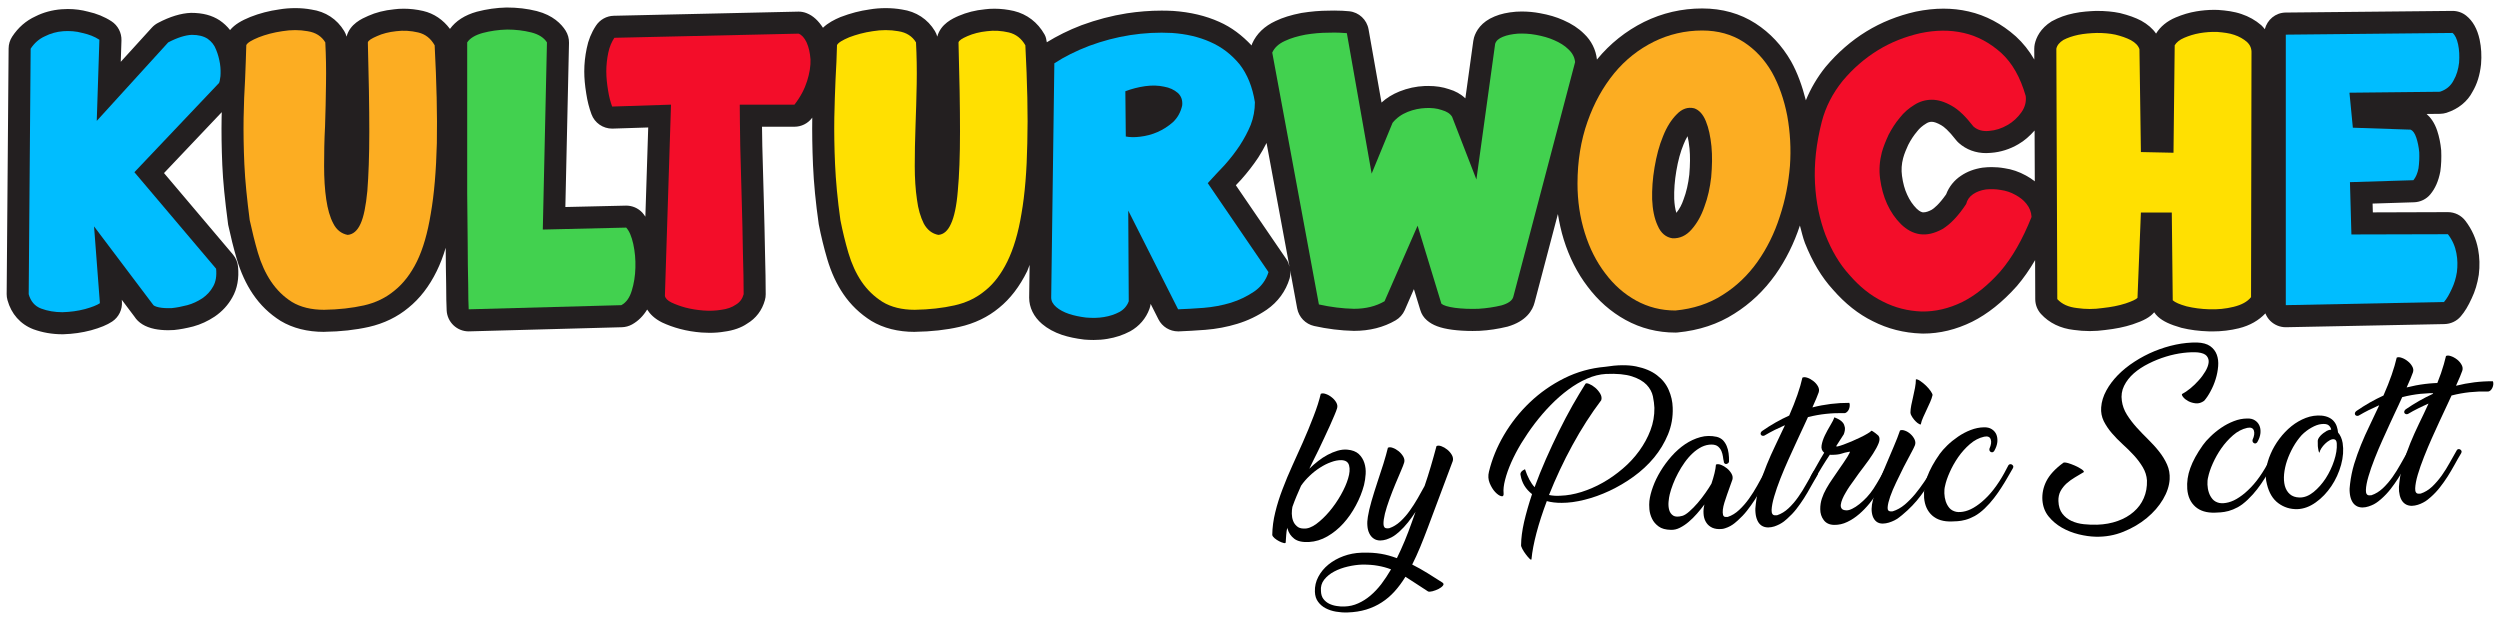 <?xml version="1.0" encoding="UTF-8"?>
<!DOCTYPE svg PUBLIC "-//W3C//DTD SVG 1.1//EN" "http://www.w3.org/Graphics/SVG/1.1/DTD/svg11.dtd">
<!-- Creator: CorelDRAW -->
<svg xmlns="http://www.w3.org/2000/svg" xml:space="preserve" width="500px" height="124px" version="1.1" style="shape-rendering:geometricPrecision; text-rendering:geometricPrecision; image-rendering:optimizeQuality; fill-rule:evenodd; clip-rule:evenodd"
viewBox="0 0 500 123.6"
 xmlns:xlink="http://www.w3.org/1999/xlink"
 xmlns:xodm="http://www.corel.com/coreldraw/odm/2003">
 <defs>
  <style type="text/css">
   <![CDATA[
    .fil6 {fill:black;fill-rule:nonzero}
    .fil1 {fill:#00BDFF;fill-rule:nonzero}
    .fil0 {fill:#231F20;fill-rule:nonzero}
    .fil3 {fill:#42D14F;fill-rule:nonzero}
    .fil4 {fill:#F30D29;fill-rule:nonzero}
    .fil2 {fill:#FCAD22;fill-rule:nonzero}
    .fil5 {fill:#FFE001;fill-rule:nonzero}
   ]]>
  </style>
 </defs>
 <g id="Layer_x0020_1">
  <g id="_2914164386896">
   <path class="fil0" d="M405.2 34.91c-1.39,-0.77 -2.89,-1.27 -4.27,-1.46 -0.91,-0.16 -1.77,-0.23 -2.58,-0.23 -0.56,0 -1.11,0.03 -1.84,0.11 -1.65,0.25 -3.07,0.78 -4.31,1.62 -1.38,0.91 -2.41,2.21 -2.97,3.71 -1.41,2.03 -2.47,2.84 -2.87,3.08 -0.63,0.34 -1.16,0.53 -1.71,0.53 -0.02,0 -0.04,0 -0.06,0 -0.17,-0.03 -0.57,-0.08 -1.26,-0.74 -0.78,-0.78 -1.39,-1.68 -1.9,-2.8 -0.49,-1.05 -0.83,-2.28 -1.03,-3.76 -0.16,-1.2 -0.09,-2.35 0.23,-3.55 0.23,-0.89 0.71,-1.98 1.01,-2.63 0.54,-1.05 1.09,-1.89 1.81,-2.74 0.46,-0.59 1,-1.07 1.79,-1.55 0.37,-0.24 0.71,-0.34 1.14,-0.34 0.44,0 1.08,0.23 1.85,0.67 0.53,0.29 1.48,1.05 2.98,2.98 0.17,0.21 0.36,0.42 0.57,0.6 1.49,1.32 3.37,2.01 5.45,2.01 0.37,0 0.74,-0.02 0.95,-0.05 1.93,-0.14 3.8,-0.73 5.48,-1.72 1.23,-0.7 2.3,-1.66 3.26,-2.75l0.04 10.17c-0.55,-0.43 -1.13,-0.83 -1.76,-1.16zm-67.34 -0.19c-0.21,1.85 -0.58,3.48 -1.16,5 -0.33,0.96 -0.75,1.81 -1.43,2.65 -0.24,-0.77 -0.38,-1.72 -0.43,-2.79 -0.05,-1.8 0.1,-3.67 0.42,-5.57 0.36,-2.12 0.83,-3.84 1.46,-5.35 0.23,-0.59 0.49,-1.13 0.79,-1.62 0.17,0.69 0.29,1.5 0.39,2.44 0.15,1.53 0.13,3.22 -0.04,5.24zm-80.52 17.01l-10.17 -14.88c0.35,-0.38 0.71,-0.76 1.08,-1.15 1.27,-1.43 2.41,-2.9 3.42,-4.42 0.62,-0.97 1.15,-1.92 1.64,-2.89l4.59 24.76c-0.13,-0.49 -0.27,-0.99 -0.56,-1.42zm231.98 -29.38c2.36,-0.76 4.19,-2.28 5.17,-4.18 0.92,-1.55 1.48,-3.3 1.72,-5.52 0.14,-1.76 0.05,-3.35 -0.28,-4.91 -0.46,-2.14 -1.36,-3.75 -2.68,-4.8 -0.78,-0.63 -1.75,-0.96 -2.75,-0.96 -0.01,0 -33.38,0.33 -33.38,0.33 -2.04,0.03 -3.67,1.45 -4.16,3.33 -0.22,-0.27 -0.43,-0.55 -0.71,-0.8 -1.15,-0.99 -2.5,-1.75 -3.95,-2.23 -1.5,-0.52 -3.1,-0.71 -4.64,-0.82l-0.8 -0.02c-1.29,0 -2.5,0.12 -3.63,0.31 -1.37,0.23 -2.71,0.63 -4.09,1.21 -1.72,0.72 -3.08,1.83 -3.93,3.23 -0.69,-1.01 -1.68,-1.86 -2.97,-2.58 -1.17,-0.61 -2.46,-1.08 -4.26,-1.53 -1.39,-0.29 -2.87,-0.43 -4.7,-0.43l-0.06 0c-1.25,0.05 -2.88,0.14 -4.47,0.48 -1.56,0.32 -2.91,0.79 -4.41,1.6 -2.29,1.43 -3.1,3.26 -3.39,4.55 -0.06,0.31 -0.1,0.63 -0.1,0.95l0.01 2.15c-1.03,-1.78 -2.25,-3.31 -3.69,-4.63 -2.85,-2.54 -6.03,-4.21 -9.45,-4.99 -1.63,-0.38 -3.33,-0.56 -5.04,-0.56 -1.77,0 -3.62,0.2 -5.56,0.6 -3.56,0.81 -6.87,2.13 -9.85,3.96 -3.03,1.86 -5.75,4.23 -8.17,7.11 -1.66,2.07 -2.96,4.3 -3.93,6.66 -0.72,-2.81 -1.65,-5.46 -2.96,-7.8 -1.82,-3.16 -4.21,-5.71 -7.11,-7.58 -3.07,-1.98 -6.66,-2.99 -10.66,-2.99 -4.08,0 -7.99,0.9 -11.64,2.7 -3.64,1.82 -6.79,4.33 -9.37,7.47 -0.01,0.02 -0.03,0.05 -0.04,0.07 -0.21,-2 -1.13,-3.81 -2.56,-5.16 -1.11,-1.11 -2.5,-2.02 -4.18,-2.75 -1.36,-0.61 -2.9,-1.07 -4.65,-1.38 -1.21,-0.23 -2.42,-0.34 -3.69,-0.34l-1.13 0.04c-1.69,0.14 -3.05,0.44 -4.27,0.95 -2.66,1.09 -3.7,2.88 -4.1,4.19 -0.07,0.23 -0.12,0.46 -0.15,0.69l-1.59 11.5c-0.9,-0.86 -2.02,-1.48 -3.28,-1.84 -1.25,-0.43 -2.6,-0.64 -4.13,-0.64l-0.73 0.01c-1.72,0.07 -3.42,0.44 -5.04,1.09 -1.37,0.55 -2.57,1.29 -3.59,2.22l-2.59 -14.64c-0.34,-1.94 -1.92,-3.42 -3.87,-3.62 -0.8,-0.08 -1.82,-0.14 -3,-0.14l-1.16 0.02c-1.67,0 -3.44,0.15 -5.41,0.46 -2.09,0.41 -3.75,0.93 -5.14,1.6 -2.24,1.03 -3.82,2.55 -4.7,4.53 -0.06,0.12 -0.07,0.25 -0.11,0.37 -1.88,-2 -4.02,-3.65 -6.49,-4.73 -2.7,-1.21 -5.76,-1.94 -9.2,-2.18 -0.77,-0.04 -1.54,-0.06 -2.31,-0.06 -2.33,0 -4.67,0.19 -6.96,0.54 -3.02,0.48 -6.05,1.27 -9.06,2.38 -2.59,0.99 -4.89,2.15 -6.94,3.41 -0.08,-0.54 -0.18,-1.09 -0.46,-1.57 -1.38,-2.43 -3.5,-4.05 -6.13,-4.69 -1.3,-0.3 -2.61,-0.45 -3.88,-0.45 -0.69,0 -1.39,0.04 -1.93,0.12 -1.89,0.18 -3.64,0.63 -5.22,1.31 -1.17,0.51 -3.59,1.57 -4.29,4.15 -0.11,-0.39 -0.26,-0.76 -0.47,-1.11 -1.44,-2.4 -3.76,-3.9 -6.57,-4.31 -1.07,-0.19 -2.17,-0.28 -3.28,-0.28 -1.09,0 -2.19,0.09 -3.19,0.26 -1.95,0.27 -3.8,0.75 -5.85,1.53 -1.21,0.51 -2.49,1.16 -3.5,2.14 -0.88,-1.35 -1.93,-2.41 -3.29,-2.93 -0.5,-0.2 -1.04,-0.3 -1.58,-0.3 -0.04,0 -36.95,0.83 -36.95,0.83 -1.46,0.03 -2.8,0.78 -3.6,2.01 -0.91,1.39 -1.51,2.88 -1.83,4.51 -0.32,1.53 -0.49,3.07 -0.49,4.6 0,1.38 0.13,2.8 0.4,4.46 0.22,1.46 0.56,2.8 1.04,4.11 0.64,1.74 2.3,2.88 4.14,2.88 0.05,0 7.21,-0.23 7.21,-0.23l-0.57 17.84c-0.2,-0.28 -0.37,-0.56 -0.61,-0.81 -0.84,-0.9 -2,-1.4 -3.22,-1.4 -0.04,0 -12.17,0.28 -12.17,0.28l0.73 -32.82c0.02,-0.87 -0.22,-1.72 -0.68,-2.46 -0.84,-1.32 -2.51,-3.07 -5.77,-3.91 -1.92,-0.48 -3.85,-0.71 -6.03,-0.71l-0.03 0c-2.02,0.05 -3.93,0.32 -5.93,0.84 -2.43,0.68 -4.21,1.85 -5.37,3.44 -1.36,-1.82 -3.18,-3.08 -5.36,-3.59 -1.3,-0.3 -2.6,-0.45 -3.87,-0.45 -0.7,0 -1.4,0.04 -1.94,0.12 -1.93,0.19 -3.69,0.64 -5.17,1.31 -1.28,0.56 -3.65,1.59 -4.34,4.15 -0.1,-0.39 -0.26,-0.76 -0.47,-1.11 -1.44,-2.4 -3.75,-3.9 -6.54,-4.3 -1.06,-0.2 -2.15,-0.29 -3.26,-0.29 -1.09,0 -2.19,0.09 -3.19,0.26 -2.01,0.28 -3.94,0.78 -5.79,1.51 -1.73,0.71 -3.1,1.47 -4.05,2.62 -0.57,-0.74 -1.27,-1.39 -2.09,-1.95 -1.54,-1 -3.35,-1.49 -5.7,-1.49l-0.03 0c-1.99,0.07 -4.21,0.75 -6.6,2.01 -0.46,0.24 -0.87,0.56 -1.21,0.93l-6.23 6.85 0.14 -4.27c0.05,-1.54 -0.71,-3 -2,-3.84 -1.4,-0.91 -2.99,-1.55 -4.67,-1.92 -1.3,-0.35 -2.66,-0.53 -4.05,-0.53 -0.43,0 -0.85,0.02 -1.25,0.05 -1.87,0.14 -3.67,0.63 -5.21,1.41 -1.91,0.87 -3.48,2.24 -4.68,4.07 -0.46,0.71 -0.71,1.53 -0.71,2.38l-0.39 49.1c0,0.4 0.05,0.81 0.16,1.2 0.76,2.77 2.58,4.84 5.19,5.84 1.81,0.66 3.76,1 5.81,1 0.05,0 0.09,0 0.14,0 1.98,-0.06 3.78,-0.32 5.56,-0.79 1.88,-0.52 3.23,-1.08 4.24,-1.75 1.32,-0.88 2.07,-2.41 1.95,-4l-0.03 -0.36 2.53 3.36c0.79,1.24 2.13,2.08 4.05,2.48 0.8,0.16 1.69,0.25 2.7,0.25l1.18 -0.04c1.18,-0.12 2.42,-0.35 3.83,-0.71 1.48,-0.4 2.95,-1.08 4.3,-1.98 1.51,-1.03 2.7,-2.34 3.51,-3.81 1,-1.72 1.39,-3.87 1.15,-6.21 -0.09,-0.88 -0.44,-1.72 -1.02,-2.4l-13.78 -16.28 11.55 -12.18c-0.01,0.37 -0.03,0.72 -0.03,1.09 -0.05,2.9 -0.01,6.05 0.14,9.51 0.14,3.17 0.48,6.73 1.17,11.92 0.51,2.35 1.07,4.64 1.73,6.87 0.78,2.63 1.85,4.97 3.2,6.97 1.51,2.22 3.31,3.97 5.57,5.39 2.42,1.45 5.34,2.19 8.68,2.19 0.03,0 0.05,0 0.08,-0.01 3.26,-0.05 6.16,-0.37 8.88,-0.98 3.03,-0.69 5.71,-2 7.91,-3.83 2.27,-1.83 4.18,-4.3 5.66,-7.33 0.69,-1.4 1.29,-2.96 1.8,-4.67 0.01,2.74 0.05,5.24 0.09,7.3 0,2.43 0.05,4.15 0.1,5.21 0.11,2.36 2.06,4.21 4.4,4.21 0.04,0 30.65,-0.83 30.65,-0.83 0.71,-0.02 1.4,-0.21 2.02,-0.55 1.26,-0.7 2.26,-1.72 3.03,-2.99 0.57,0.9 1.45,1.82 2.99,2.59 1.1,0.51 2.26,0.94 3.58,1.29 1.39,0.37 2.8,0.6 4.32,0.72 0.54,0.04 1.07,0.06 1.59,0.06 1.08,0 2.12,-0.09 2.9,-0.23 1.87,-0.23 3.5,-0.83 4.6,-1.6 1.77,-1.04 3.01,-2.67 3.57,-4.71 0.11,-0.38 0.16,-0.78 0.16,-1.18 0,-2.17 -0.05,-4.98 -0.14,-8.42 -0.05,-3.23 -0.14,-6.59 -0.23,-10.04l-0.31 -11.2c0,0 -0.05,-3.31 -0.06,-3.84l6.49 0c1.36,0 2.64,-0.63 3.47,-1.7 0.04,-0.05 0.06,-0.09 0.1,-0.14 0,0.01 0,0.02 -0.01,0.03 -0.04,2.9 0,6.05 0.15,9.5 0.16,3.6 0.53,7.51 1.15,11.83 0.46,2.35 1.03,4.69 1.7,6.96 0.78,2.63 1.85,4.97 3.21,6.97 1.46,2.15 3.32,3.95 5.61,5.39 2.41,1.45 5.34,2.19 8.68,2.19 0.03,0 0.05,0 0.08,-0.01 3.24,-0.05 6.21,-0.38 8.81,-0.98 3.07,-0.68 5.77,-1.99 7.98,-3.83 2.22,-1.79 4.11,-4.26 5.62,-7.33 0.18,-0.37 0.3,-0.85 0.48,-1.25l-0.09 6.56c0,1.96 0.91,3.82 2.58,5.25 1.09,0.93 2.47,1.68 3.99,2.19 1.28,0.42 2.72,0.73 4.45,0.94 0.64,0.05 1.26,0.08 1.87,0.08 0.95,0 1.87,-0.07 2.79,-0.23 1.63,-0.27 3.09,-0.75 4.53,-1.51 1.81,-1.01 3.14,-2.55 3.85,-4.48 0.11,-0.32 0.2,-0.66 0.24,-1l1.55 3.07c0.75,1.5 2.28,2.43 3.94,2.43 0.04,0 0.09,0 0.14,0 1.56,-0.06 3.33,-0.16 5.31,-0.31 2.2,-0.17 4.35,-0.58 6.38,-1.2 2.08,-0.63 4.05,-1.57 5.89,-2.82 2.23,-1.54 3.81,-3.7 4.58,-6.25 0.16,-0.53 0.16,-1.08 0.11,-1.62l1.41 7.62c0.33,1.73 1.65,3.11 3.38,3.5 2.65,0.59 5.3,0.92 7.96,0.98 3.14,0 5.95,-0.71 8.35,-2.11 0.8,-0.47 1.44,-1.18 1.82,-2.04l1.83 -4.2 1.29 4.21c0.23,0.79 0.69,1.49 1.32,2.03 1.12,0.98 2.67,1.56 5.03,1.88 1.3,0.17 2.67,0.25 4.1,0.25l1.41 -0.03c1.83,-0.1 3.65,-0.37 5.58,-0.84 3.75,-1.08 5.02,-3.27 5.42,-4.87l4.65 -17.65c0.28,1.73 0.65,3.43 1.17,5.11 1.11,3.56 2.73,6.74 4.77,9.4 2.1,2.81 4.65,5.05 7.57,6.66 3.06,1.69 6.43,2.54 10,2.54 0.15,0 0.28,-0.01 0.42,-0.02 4.29,-0.41 8.13,-1.69 11.35,-3.76 3.19,-1.99 5.95,-4.61 8.22,-7.8 2.1,-2.97 3.74,-6.3 4.9,-9.83 0.32,1.18 0.58,2.37 1.01,3.51 1.5,3.78 3.35,6.85 5.58,9.29 2.48,2.84 5.11,4.92 7.98,6.33 2.98,1.52 6.22,2.35 9.71,2.47 0.03,0.01 0.35,0.01 0.38,0.01 3.3,0 6.58,-0.79 9.79,-2.37 3.08,-1.54 6.08,-3.92 8.95,-7.14 1.29,-1.5 2.5,-3.24 3.64,-5.18l0.03 7.81c0,1.09 0.41,2.14 1.14,2.95 1.65,1.81 3.91,2.9 6.58,3.2 1.06,0.15 2.12,0.23 3.18,0.23 1.06,0 2.12,-0.08 3.04,-0.21 2.13,-0.24 3.87,-0.59 5.53,-1.13 2.25,-0.75 3.48,-1.43 4.32,-2.42 0.22,0.33 0.47,0.63 0.77,0.9 1.02,0.91 2.37,1.55 4.68,2.21 1.73,0.42 3.51,0.65 5.47,0.71l0.73 0.01c1.85,0 3.62,-0.22 5.25,-0.62 2.29,-0.56 4.03,-1.61 5.34,-2.99 0.22,0.56 0.55,1.08 0.99,1.51 0.83,0.81 1.93,1.26 3.09,1.26 0.03,0 31.73,-0.63 31.73,-0.63 1.26,-0.03 2.44,-0.58 3.26,-1.54 0.81,-0.94 1.49,-2.07 2.19,-3.61 0.67,-1.39 1.14,-2.93 1.42,-4.71 0.22,-1.79 0.17,-3.47 -0.14,-5.12 -0.38,-2.05 -1.23,-3.95 -2.53,-5.66 -0.83,-1.1 -2.13,-1.75 -3.51,-1.75 0,0 -15.01,0.05 -15.01,0.05l-0.05 -1.76 8.29 -0.26c1.27,-0.04 2.46,-0.62 3.26,-1.59 0.97,-1.17 1.63,-2.64 2,-4.6 0.18,-1.32 0.24,-2.66 0.17,-4.21 -0.13,-1.4 -0.4,-2.71 -0.8,-3.92 -0.54,-1.61 -1.33,-2.66 -2.12,-3.34l2.71 -0.03c0.44,-0.01 0.87,-0.08 1.29,-0.21z"/>
   <path class="fil1" d="M43.22 9.74c-0.34,-0.92 -0.93,-1.65 -1.7,-2.19 -0.83,-0.53 -1.85,-0.78 -3.16,-0.78 -1.27,0.05 -2.87,0.54 -4.72,1.51l-14.29 15.7 0.53 -16.23c-0.97,-0.64 -2.09,-1.07 -3.4,-1.36 -1.26,-0.35 -2.58,-0.44 -3.84,-0.35 -1.31,0.1 -2.53,0.44 -3.69,1.03 -1.17,0.53 -2.09,1.36 -2.82,2.47l-0.39 49.1c0.39,1.41 1.21,2.39 2.48,2.87 1.31,0.49 2.72,0.73 4.27,0.73 1.61,-0.05 3.07,-0.24 4.53,-0.63 1.41,-0.39 2.38,-0.78 2.96,-1.17l-1.17 -15.36 11.77 15.61c0.1,0.24 0.53,0.43 1.21,0.58 0.73,0.15 1.56,0.19 2.58,0.15 0.97,-0.1 1.99,-0.3 3.11,-0.59 1.07,-0.29 2.09,-0.78 2.97,-1.36 0.92,-0.63 1.65,-1.41 2.18,-2.38 0.54,-0.93 0.73,-2.14 0.59,-3.55l-16.34 -19.3 16.92 -17.84c0.1,-0.15 0.2,-0.58 0.29,-1.36 0.05,-0.73 0.05,-1.56 -0.09,-2.48 -0.15,-0.92 -0.39,-1.9 -0.78,-2.82z"/>
   <path class="fil2" d="M83.63 6.29c-1.46,-0.34 -2.92,-0.44 -4.38,-0.25 -1.46,0.15 -2.77,0.49 -3.84,0.98 -1.11,0.48 -1.75,0.87 -1.84,1.26 0.19,7 0.29,12.98 0.29,17.84 0,4.86 -0.15,8.8 -0.39,11.86 -0.29,3.02 -0.73,5.21 -1.36,6.57 -0.63,1.41 -1.51,2.14 -2.58,2.23 -1.26,-0.24 -2.24,-1.02 -2.87,-2.28 -0.68,-1.27 -1.12,-2.87 -1.41,-4.81 -0.29,-1.95 -0.43,-4.19 -0.43,-6.71 0,-2.48 0.04,-5.16 0.19,-7.93 0.1,-2.77 0.15,-5.59 0.19,-8.46 0.05,-2.86 0,-5.64 -0.14,-8.31 -0.73,-1.21 -1.9,-1.99 -3.55,-2.24 -1.6,-0.29 -3.31,-0.29 -5.06,0 -1.75,0.25 -3.35,0.69 -4.71,1.22 -1.41,0.58 -2.24,1.07 -2.48,1.56 -0.05,2.13 -0.15,4.42 -0.24,6.8 -0.15,2.38 -0.25,5.01 -0.3,7.78 -0.04,2.82 0,5.88 0.15,9.24 0.15,3.35 0.54,7.05 1.07,11.18 0.49,2.23 1.02,4.42 1.65,6.56 0.63,2.14 1.51,4.08 2.63,5.74 1.12,1.65 2.48,3.01 4.18,4.08 1.7,1.02 3.84,1.56 6.42,1.56 2.96,-0.05 5.59,-0.35 7.97,-0.88 2.33,-0.53 4.37,-1.51 6.12,-2.97 1.75,-1.4 3.26,-3.35 4.48,-5.83 1.21,-2.48 2.13,-5.64 2.77,-9.58 0.68,-3.88 1.07,-8.6 1.21,-14.09 0.1,-5.54 -0.05,-12.06 -0.44,-19.55 -0.77,-1.36 -1.84,-2.23 -3.3,-2.57z"/>
   <path class="fil3" d="M125.24 45.32l-16.68 0.39 0.83 -37.43c-0.58,-0.92 -1.6,-1.6 -3.11,-1.99 -1.56,-0.39 -3.16,-0.58 -4.86,-0.58 -1.75,0.04 -3.36,0.29 -4.86,0.68 -1.56,0.43 -2.58,1.07 -3.12,1.89l0 30.19c0.05,3.6 0.05,6.95 0.1,10.06 0,3.06 0.05,5.79 0.1,8.12 0,2.33 0.05,3.99 0.1,5.01l30.53 -0.83c0.97,-0.53 1.65,-1.46 2.09,-2.91 0.43,-1.41 0.68,-2.92 0.72,-4.58 0.05,-1.65 -0.09,-3.2 -0.43,-4.76 -0.34,-1.51 -0.78,-2.57 -1.41,-3.26z"/>
   <path class="fil4" d="M159.72 6.53l-36.85 0.83c-0.54,0.82 -0.97,1.8 -1.22,3.01 -0.24,1.17 -0.39,2.43 -0.39,3.7 0,1.31 0.15,2.57 0.35,3.79 0.19,1.26 0.48,2.33 0.82,3.25l11.77 -0.38 -1.22 38.25c0.1,0.49 0.53,0.93 1.31,1.32 0.83,0.39 1.75,0.73 2.82,1.02 1.12,0.29 2.29,0.48 3.55,0.58 1.26,0.1 2.48,0.05 3.6,-0.14 1.16,-0.15 2.14,-0.49 2.91,-1.03 0.83,-0.48 1.32,-1.21 1.56,-2.09 0,-2.13 -0.05,-4.91 -0.15,-8.36 -0.04,-3.4 -0.14,-6.95 -0.24,-10.59 -0.1,-3.7 -0.19,-7.25 -0.29,-10.65 -0.05,-3.4 -0.1,-6.18 -0.1,-8.31l10.94 0c1.22,-1.56 2.04,-3.16 2.53,-4.72 0.49,-1.56 0.73,-3.01 0.68,-4.33 -0.1,-1.31 -0.34,-2.43 -0.78,-3.4 -0.44,-0.92 -0.97,-1.51 -1.6,-1.75z"/>
   <path class="fil5" d="M201.77 6.29c-1.46,-0.34 -2.92,-0.44 -4.38,-0.25 -1.46,0.15 -2.77,0.49 -3.89,0.98 -1.11,0.48 -1.7,0.87 -1.8,1.26 0.2,7 0.3,12.98 0.3,17.84 0,4.86 -0.15,8.8 -0.44,11.86 -0.24,3.02 -0.73,5.21 -1.36,6.57 -0.63,1.41 -1.46,2.14 -2.53,2.23 -1.26,-0.24 -2.24,-1.02 -2.92,-2.28 -0.63,-1.27 -1.12,-2.87 -1.36,-4.81 -0.29,-1.95 -0.44,-4.19 -0.44,-6.71 0,-2.48 0.05,-5.16 0.15,-7.93 0.1,-2.77 0.19,-5.59 0.24,-8.46 0.05,-2.86 0,-5.64 -0.14,-8.31 -0.73,-1.21 -1.9,-1.99 -3.55,-2.24 -1.65,-0.29 -3.36,-0.29 -5.11,0 -1.75,0.25 -3.3,0.69 -4.71,1.22 -1.36,0.58 -2.19,1.07 -2.43,1.56 -0.05,2.13 -0.15,4.42 -0.29,6.8 -0.1,2.38 -0.2,5.01 -0.25,7.78 -0.04,2.82 0,5.88 0.15,9.24 0.15,3.35 0.49,7.05 1.07,11.18 0.44,2.23 0.97,4.42 1.6,6.56 0.63,2.14 1.51,4.08 2.63,5.74 1.12,1.65 2.53,3.01 4.23,4.08 1.7,1.02 3.84,1.56 6.41,1.56 2.92,-0.05 5.59,-0.35 7.93,-0.88 2.38,-0.53 4.42,-1.51 6.17,-2.97 1.75,-1.4 3.21,-3.35 4.43,-5.83 1.21,-2.48 2.18,-5.64 2.82,-9.58 0.68,-3.88 1.06,-8.6 1.16,-14.09 0.15,-5.54 0,-12.06 -0.39,-19.55 -0.77,-1.36 -1.89,-2.23 -3.3,-2.57z"/>
   <path class="fil3" d="M310.84 7.84c-1.07,-0.48 -2.29,-0.82 -3.65,-1.07 -1.31,-0.24 -2.52,-0.29 -3.64,-0.24 -1.17,0.1 -2.14,0.29 -2.97,0.63 -0.83,0.34 -1.36,0.78 -1.55,1.41l-3.75 27.13 -4.86 -12.54c-0.39,-0.64 -1.07,-1.07 -2.09,-1.36 -0.97,-0.34 -2.04,-0.44 -3.21,-0.39 -1.16,0.05 -2.38,0.29 -3.59,0.77 -1.22,0.49 -2.24,1.22 -3.02,2.19l-4.18 10.16 -4.96 -28.1c-0.92,-0.09 -2.19,-0.14 -3.69,-0.09 -1.51,0 -3.07,0.14 -4.57,0.39 -1.51,0.29 -2.92,0.68 -4.13,1.26 -1.27,0.58 -2.1,1.36 -2.53,2.33l9.33 50.37c2.38,0.53 4.72,0.82 7,0.87 2.34,0 4.38,-0.49 6.13,-1.51l6.61 -15.11 4.76 15.6c0.39,0.34 1.27,0.63 2.72,0.83 1.46,0.19 3.02,0.24 4.67,0.19 1.65,-0.1 3.21,-0.34 4.62,-0.68 1.36,-0.39 2.19,-0.97 2.38,-1.75l12.35 -46.91c-0.1,-0.97 -0.53,-1.8 -1.31,-2.53 -0.78,-0.78 -1.75,-1.36 -2.87,-1.85z"/>
   <path class="fil2" d="M342.24 35.21c-0.24,2.14 -0.68,4.13 -1.36,5.93 -0.63,1.85 -1.51,3.36 -2.58,4.57 -1.07,1.22 -2.33,1.8 -3.79,1.75 -1.31,-0.19 -2.33,-1.02 -2.97,-2.52 -0.68,-1.46 -1.02,-3.21 -1.11,-5.25 -0.05,-2 0.09,-4.14 0.48,-6.42 0.39,-2.29 0.93,-4.38 1.7,-6.22 0.73,-1.85 1.66,-3.31 2.73,-4.38 1.07,-1.12 2.23,-1.51 3.5,-1.21 0.97,0.34 1.75,1.16 2.33,2.57 0.58,1.41 0.92,3.07 1.12,5.01 0.19,1.94 0.14,3.98 -0.05,6.17zm15.21 -12.25c-0.63,-3.25 -1.65,-6.17 -3.06,-8.7 -1.46,-2.53 -3.35,-4.57 -5.69,-6.08 -2.33,-1.5 -5.1,-2.28 -8.26,-2.28 -3.45,0 -6.71,0.78 -9.67,2.24 -3.02,1.5 -5.69,3.59 -7.93,6.31 -2.23,2.73 -4.03,5.94 -5.34,9.68 -1.32,3.74 -2,7.87 -2,12.39 0,3.5 0.49,6.76 1.46,9.87 0.97,3.12 2.34,5.79 4.08,8.07 1.75,2.34 3.8,4.14 6.18,5.45 2.38,1.31 5.01,1.99 7.87,1.99 3.55,-0.34 6.71,-1.36 9.43,-3.11 2.73,-1.7 5.06,-3.94 6.96,-6.61 1.89,-2.67 3.4,-5.69 4.47,-9.04 1.12,-3.36 1.75,-6.71 2.04,-10.16 0.24,-3.41 0.05,-6.76 -0.54,-10.02z"/>
   <path class="fil4" d="M403.05 38.76c-0.87,-0.49 -1.84,-0.82 -2.91,-0.97 -1.07,-0.19 -2.05,-0.19 -2.97,-0.1 -0.97,0.15 -1.8,0.44 -2.53,0.93 -0.73,0.48 -1.21,1.16 -1.41,1.99 -1.6,2.43 -3.21,4.08 -4.76,5.01 -1.61,0.87 -3.06,1.21 -4.47,1.02 -1.41,-0.2 -2.63,-0.88 -3.8,-2 -1.11,-1.11 -2.04,-2.43 -2.77,-4.03 -0.72,-1.56 -1.16,-3.26 -1.41,-5.06 -0.24,-1.84 -0.09,-3.59 0.34,-5.25 0.3,-1.11 0.78,-2.28 1.36,-3.55 0.64,-1.21 1.37,-2.38 2.24,-3.4 0.83,-1.07 1.8,-1.89 2.92,-2.58 1.07,-0.68 2.23,-1.02 3.5,-1.02 1.21,0 2.53,0.39 3.98,1.22 1.41,0.78 2.82,2.19 4.33,4.13 0.83,0.73 1.9,1.02 3.16,0.88 1.26,-0.1 2.48,-0.49 3.65,-1.17 1.12,-0.63 2.04,-1.51 2.77,-2.53 0.73,-1.02 1.02,-2.14 0.87,-3.3 -1.07,-3.7 -2.67,-6.57 -4.91,-8.61 -2.23,-1.99 -4.71,-3.35 -7.48,-3.98 -2.77,-0.64 -5.64,-0.59 -8.66,0.04 -3.01,0.68 -5.88,1.8 -8.5,3.41 -2.68,1.65 -5.01,3.69 -7.05,6.12 -2,2.48 -3.41,5.2 -4.18,8.17 -1.12,4.37 -1.56,8.46 -1.36,12.3 0.19,3.79 0.92,7.24 2.09,10.35 1.21,3.07 2.77,5.79 4.81,8.02 1.99,2.29 4.18,4.09 6.66,5.3 2.48,1.27 5.05,1.9 7.78,2 2.72,0.04 5.44,-0.59 8.12,-1.9 2.62,-1.31 5.15,-3.35 7.58,-6.08 2.38,-2.77 4.47,-6.41 6.27,-10.93 -0.05,-0.98 -0.39,-1.85 -1.02,-2.63 -0.58,-0.73 -1.31,-1.31 -2.24,-1.8z"/>
   <path class="fil5" d="M446.85 6.77c-0.97,-0.34 -2.14,-0.48 -3.35,-0.58 -1.27,-0.05 -2.43,0.05 -3.55,0.24 -1.17,0.2 -2.19,0.54 -3.11,0.93 -0.93,0.39 -1.56,0.92 -1.9,1.5l-0.24 21.49 -6.52 -0.14 -0.29 -20.57c-0.24,-0.73 -0.82,-1.31 -1.7,-1.8 -0.92,-0.48 -1.94,-0.82 -3.11,-1.11 -1.17,-0.25 -2.38,-0.34 -3.7,-0.34 -1.31,0.04 -2.57,0.14 -3.74,0.38 -1.16,0.25 -2.14,0.59 -2.96,1.02 -0.78,0.49 -1.27,1.07 -1.41,1.75l0.19 50.08c0.93,1.02 2.24,1.6 3.94,1.79 1.7,0.25 3.4,0.25 5.1,0 1.75,-0.19 3.26,-0.48 4.62,-0.92 1.31,-0.44 2.14,-0.83 2.38,-1.12l0.68 -17.06 6.18 0 0.19 17.55c0.49,0.44 1.41,0.83 2.77,1.21 1.41,0.34 2.92,0.54 4.57,0.59 1.65,0.05 3.26,-0.1 4.82,-0.49 1.6,-0.39 2.77,-1.02 3.5,-1.94l0.09 -48.76c0.05,-0.93 -0.24,-1.65 -0.92,-2.29 -0.68,-0.58 -1.51,-1.07 -2.53,-1.41z"/>
   <path class="fil1" d="M490.7 15.91c0.63,-1.07 0.97,-2.28 1.12,-3.59 0.09,-1.27 0.05,-2.48 -0.2,-3.65 -0.24,-1.12 -0.63,-1.9 -1.11,-2.28l-33.35 0.34 0 54.1 31.64 -0.63c0.59,-0.68 1.07,-1.56 1.56,-2.63 0.49,-1.02 0.83,-2.13 1.02,-3.35 0.15,-1.22 0.15,-2.48 -0.1,-3.79 -0.24,-1.31 -0.77,-2.58 -1.7,-3.79l-19.3 0.05 -0.29 -10.46 12.69 -0.39c0.48,-0.58 0.82,-1.36 1.02,-2.38 0.15,-1.07 0.19,-2.14 0.15,-3.21 -0.1,-1.06 -0.3,-2.04 -0.59,-2.91 -0.29,-0.88 -0.68,-1.41 -1.12,-1.61l-11.57 -0.39 -0.68 -7 18.09 -0.19c1.21,-0.39 2.14,-1.12 2.72,-2.24z"/>
   <path class="fil1" d="M234.59 24.23c-0.92,0.82 -1.99,1.5 -3.11,1.99 -1.11,0.49 -2.28,0.78 -3.45,0.92 -1.16,0.15 -2.14,0.1 -2.87,-0.04l-0.09 -9.05c1.26,-0.48 2.57,-0.82 3.98,-1.02 1.41,-0.19 2.63,-0.14 3.75,0.1 1.11,0.19 2.04,0.63 2.77,1.26 0.68,0.63 0.97,1.46 0.87,2.48 -0.29,1.36 -0.92,2.48 -1.85,3.36zm6.96 12.2c1.12,-1.22 2.23,-2.43 3.4,-3.65 1.12,-1.26 2.14,-2.57 3.01,-3.89 0.88,-1.36 1.61,-2.72 2.19,-4.13 0.54,-1.41 0.83,-2.92 0.83,-4.52 -0.49,-3.06 -1.51,-5.59 -3.06,-7.58 -1.61,-1.95 -3.55,-3.46 -5.89,-4.48 -2.28,-1.02 -4.86,-1.6 -7.63,-1.79 -2.77,-0.15 -5.59,0 -8.36,0.43 -2.82,0.44 -5.54,1.17 -8.17,2.14 -2.67,1.02 -5,2.19 -7,3.5l-0.63 46.86c0,0.68 0.34,1.32 1.02,1.9 0.63,0.54 1.51,1.02 2.53,1.36 1.02,0.34 2.19,0.58 3.4,0.73 1.27,0.1 2.43,0.1 3.6,-0.1 1.17,-0.19 2.19,-0.53 3.11,-1.02 0.87,-0.48 1.51,-1.21 1.85,-2.14l-0.1 -18.13 9.97 19.74c1.5,-0.05 3.2,-0.15 5.1,-0.29 1.85,-0.15 3.7,-0.49 5.45,-1.02 1.75,-0.54 3.3,-1.32 4.66,-2.24 1.41,-0.97 2.38,-2.29 2.87,-3.89l-12.15 -17.79z"/>
   <path class="fil6" d="M260.21 96.95c-0.32,0.71 -0.62,1.42 -0.92,2.12 -0.29,0.69 -0.56,1.4 -0.81,2.11 -0.08,0.4 -0.12,0.85 -0.12,1.35 0.01,0.5 0.09,0.97 0.25,1.41 0.16,0.43 0.41,0.81 0.76,1.1 0.33,0.31 0.8,0.47 1.39,0.47 0.76,0.05 1.59,-0.26 2.5,-0.92 0.91,-0.67 1.78,-1.51 2.63,-2.51 0.85,-1.01 1.61,-2.11 2.28,-3.29 0.67,-1.19 1.16,-2.29 1.46,-3.32 0.31,-1.02 0.38,-1.88 0.19,-2.58 -0.18,-0.69 -0.7,-1.04 -1.56,-1.06 -0.64,-0.01 -1.32,0.12 -2.06,0.4 -0.74,0.26 -1.47,0.63 -2.2,1.1 -0.73,0.46 -1.42,1.01 -2.07,1.63 -0.66,0.62 -1.23,1.28 -1.72,1.99zm3.47 -7.1c-0.32,0.65 -0.63,1.27 -0.93,1.87 -0.29,0.59 -0.59,1.21 -0.89,1.83 0.55,-0.54 1.13,-1.05 1.75,-1.53 0.62,-0.49 1.26,-0.91 1.92,-1.26 0.66,-0.35 1.32,-0.62 1.99,-0.82 0.67,-0.19 1.32,-0.27 1.96,-0.21 0.98,0.09 1.73,0.38 2.27,0.87 0.53,0.5 0.9,1.1 1.12,1.79 0.22,0.69 0.31,1.43 0.26,2.21 -0.05,0.79 -0.16,1.52 -0.33,2.21 -0.37,1.39 -0.91,2.75 -1.63,4.08 -0.71,1.33 -1.54,2.53 -2.5,3.59 -0.96,1.06 -2.02,1.92 -3.2,2.6 -1.18,0.68 -2.4,1.05 -3.67,1.12 -1.32,0.07 -2.3,-0.15 -2.96,-0.66 -0.65,-0.5 -1.09,-1.14 -1.31,-1.92 -0.05,-0.1 -0.08,-0.19 -0.08,-0.29 -0.11,0.49 -0.18,0.98 -0.21,1.46 -0.03,0.48 -0.07,0.96 -0.1,1.45 0.01,0.18 -0.13,0.23 -0.4,0.16 -0.27,-0.06 -0.57,-0.18 -0.91,-0.35 -0.34,-0.17 -0.64,-0.38 -0.92,-0.61 -0.27,-0.24 -0.43,-0.45 -0.46,-0.65 0.02,-1.49 0.22,-3 0.6,-4.53 0.37,-1.54 0.86,-3.08 1.46,-4.64 0.59,-1.56 1.24,-3.12 1.95,-4.68 0.71,-1.55 1.4,-3.1 2.09,-4.64 0.38,-0.86 0.76,-1.74 1.12,-2.62 0.36,-0.88 0.71,-1.75 1.03,-2.59 0.33,-0.84 0.61,-1.64 0.86,-2.41 0.24,-0.77 0.44,-1.47 0.59,-2.11 0.24,-0.13 0.57,-0.13 0.99,0.02 0.42,0.14 0.82,0.36 1.19,0.66 0.38,0.29 0.69,0.64 0.92,1.04 0.23,0.41 0.29,0.82 0.15,1.21 -0.09,0.3 -0.26,0.75 -0.52,1.36 -0.26,0.61 -0.56,1.3 -0.9,2.07 -0.35,0.77 -0.72,1.58 -1.13,2.44 -0.42,0.86 -0.81,1.69 -1.17,2.48z"/>
   <path class="fil6" d="M268.88 121.1c0.98,-0.03 1.9,-0.24 2.75,-0.63 0.86,-0.38 1.67,-0.89 2.44,-1.54 0.78,-0.66 1.5,-1.42 2.19,-2.31 0.67,-0.9 1.33,-1.88 1.95,-2.95 -0.84,-0.32 -1.72,-0.56 -2.65,-0.72 -0.92,-0.17 -1.97,-0.24 -3.14,-0.23 -0.91,0.03 -1.86,0.16 -2.85,0.39 -1,0.23 -1.91,0.56 -2.72,0.99 -0.82,0.43 -1.49,0.98 -2.01,1.63 -0.51,0.65 -0.73,1.41 -0.65,2.26 0.02,0.66 0.18,1.2 0.49,1.6 0.31,0.41 0.69,0.72 1.15,0.95 0.47,0.23 0.96,0.38 1.51,0.46 0.54,0.09 1.05,0.12 1.54,0.1zm8.7 -31.75c0.24,-0.13 0.57,-0.13 0.97,0.02 0.41,0.14 0.8,0.37 1.18,0.67 0.38,0.31 0.68,0.67 0.92,1.07 0.23,0.41 0.3,0.82 0.18,1.21 -0.1,0.35 -0.32,0.91 -0.65,1.68 -0.33,0.77 -0.7,1.64 -1.11,2.62 -0.41,0.98 -0.8,1.99 -1.18,3.03 -0.38,1.04 -0.68,2 -0.9,2.86 -0.21,0.87 -0.31,1.57 -0.29,2.12 0.02,0.55 0.25,0.83 0.69,0.84l0.43 -0.02c0.81,-0.27 1.55,-0.72 2.24,-1.35 0.69,-0.64 1.32,-1.36 1.89,-2.16 0.57,-0.8 1.11,-1.64 1.61,-2.51 0.49,-0.88 0.95,-1.69 1.36,-2.44 0.42,-1.23 0.84,-2.52 1.23,-3.86 0.39,-1.33 0.78,-2.7 1.15,-4.11 0.24,-0.13 0.56,-0.13 0.97,0.02 0.41,0.15 0.8,0.37 1.18,0.68 0.38,0.3 0.68,0.66 0.92,1.07 0.23,0.41 0.29,0.81 0.19,1.2l-4.99 13.32c-0.52,1.38 -1.03,2.69 -1.54,3.92 -0.51,1.23 -1.04,2.39 -1.59,3.48 1.05,0.53 2.07,1.1 3.07,1.72 1,0.61 1.98,1.24 2.96,1.87 0.27,0.18 0.31,0.39 0.11,0.63 -0.19,0.24 -0.49,0.46 -0.87,0.66 -0.39,0.19 -0.79,0.35 -1.22,0.46 -0.42,0.11 -0.72,0.12 -0.89,0.03 -0.88,-0.56 -1.68,-1.08 -2.41,-1.57 -0.73,-0.49 -1.42,-0.94 -2.1,-1.36 -0.68,1.1 -1.4,2.08 -2.18,2.94 -0.78,0.86 -1.63,1.59 -2.57,2.19 -0.93,0.61 -1.96,1.08 -3.09,1.43 -1.13,0.34 -2.37,0.54 -3.74,0.58 -0.78,0.03 -1.56,-0.03 -2.32,-0.16 -0.76,-0.13 -1.45,-0.36 -2.06,-0.68 -0.61,-0.32 -1.12,-0.75 -1.51,-1.29 -0.4,-0.53 -0.61,-1.2 -0.64,-2 -0.04,-1.08 0.19,-2.08 0.69,-3.01 0.49,-0.93 1.17,-1.75 2.03,-2.45 0.85,-0.69 1.85,-1.25 2.99,-1.67 1.14,-0.42 2.34,-0.65 3.61,-0.69 0.81,-0.02 1.52,-0.02 2.15,0.02 0.62,0.04 1.2,0.11 1.75,0.2 0.54,0.09 1.06,0.21 1.57,0.35 0.5,0.14 1.05,0.32 1.61,0.52 0.55,-1.13 1.08,-2.29 1.58,-3.49 0.49,-1.2 0.97,-2.44 1.41,-3.7l0.74 -2.08c-0.46,0.72 -0.97,1.43 -1.5,2.1 -0.54,0.68 -1.13,1.31 -1.78,1.9 -0.16,0.15 -0.38,0.33 -0.64,0.53 -0.27,0.21 -0.55,0.4 -0.88,0.57 -0.33,0.16 -0.68,0.31 -1.05,0.44 -0.38,0.12 -0.79,0.19 -1.22,0.2 -0.52,-0.01 -0.96,-0.14 -1.32,-0.4 -0.37,-0.25 -0.65,-0.6 -0.86,-1.03 -0.21,-0.43 -0.34,-0.93 -0.38,-1.49 -0.05,-0.56 -0.02,-1.16 0.09,-1.81 0.14,-0.88 0.38,-1.93 0.73,-3.14 0.35,-1.21 0.74,-2.45 1.16,-3.73 0.42,-1.27 0.83,-2.52 1.22,-3.74 0.38,-1.23 0.68,-2.3 0.9,-3.21z"/>
   <path class="fil6" d="M317.09 76.56c0.09,-0.14 0.34,-0.14 0.73,0.02 0.4,0.16 0.81,0.41 1.21,0.75 0.4,0.34 0.74,0.74 1.01,1.19 0.27,0.46 0.34,0.9 0.21,1.32 -1.01,1.33 -2,2.76 -2.98,4.28 -0.98,1.53 -1.91,3.1 -2.79,4.72 -0.89,1.62 -1.73,3.28 -2.52,4.97 -0.79,1.69 -1.51,3.35 -2.16,4.99 0.74,0.15 1.51,0.2 2.32,0.14 1.32,-0.04 2.7,-0.29 4.16,-0.74 1.45,-0.46 2.88,-1.07 4.29,-1.87 1.4,-0.79 2.73,-1.73 3.99,-2.81 1.27,-1.08 2.36,-2.26 3.3,-3.56 0.93,-1.29 1.68,-2.65 2.23,-4.1 0.55,-1.45 0.81,-2.94 0.79,-4.49 -0.03,-0.7 -0.13,-1.47 -0.3,-2.31 -0.18,-0.83 -0.6,-1.61 -1.25,-2.3 -0.67,-0.7 -1.64,-1.26 -2.92,-1.68 -1.29,-0.42 -3.04,-0.59 -5.24,-0.49 -1.24,0.07 -2.5,0.38 -3.76,0.94 -1.27,0.55 -2.51,1.28 -3.73,2.18 -1.22,0.9 -2.4,1.93 -3.53,3.09 -1.14,1.16 -2.19,2.39 -3.18,3.68 -0.99,1.3 -1.88,2.62 -2.7,3.95 -0.81,1.34 -1.48,2.63 -2.03,3.87 -0.55,1.25 -0.95,2.39 -1.22,3.46 -0.28,1.06 -0.38,1.97 -0.3,2.72 0.04,0.46 -0.12,0.65 -0.5,0.55 -0.36,-0.1 -0.77,-0.38 -1.2,-0.84 -0.43,-0.46 -0.79,-1.06 -1.09,-1.78 -0.29,-0.72 -0.34,-1.48 -0.14,-2.27 0.6,-2.49 1.6,-4.95 3.01,-7.35 1.42,-2.41 3.14,-4.59 5.18,-6.53 2.04,-1.94 4.34,-3.55 6.89,-4.82 2.55,-1.27 5.27,-2.03 8.15,-2.28 2.43,-0.39 4.5,-0.42 6.2,-0.08 1.7,0.35 3.09,0.93 4.17,1.76 1.08,0.82 1.86,1.8 2.35,2.95 0.5,1.14 0.77,2.32 0.8,3.55 0.07,1.88 -0.25,3.66 -0.94,5.34 -0.69,1.67 -1.62,3.22 -2.79,4.64 -1.18,1.42 -2.55,2.69 -4.1,3.81 -1.55,1.12 -3.16,2.06 -4.82,2.84 -1.67,0.78 -3.32,1.37 -4.97,1.78 -1.65,0.42 -3.18,0.62 -4.57,0.62 -1.1,0.01 -2.1,-0.11 -2.99,-0.35 -0.85,2.26 -1.54,4.38 -2.06,6.35 -0.52,1.98 -0.86,3.73 -1,5.25 -0.02,0.17 -0.14,0.15 -0.37,-0.06 -0.22,-0.21 -0.47,-0.5 -0.74,-0.86 -0.27,-0.35 -0.51,-0.72 -0.72,-1.11 -0.21,-0.39 -0.29,-0.67 -0.25,-0.84 0.01,-1.32 0.21,-2.84 0.6,-4.57 0.4,-1.72 0.93,-3.58 1.59,-5.56 -1.27,-0.99 -2.04,-2.25 -2.29,-3.77 -0.14,-0.47 0.16,-0.87 0.88,-1.21 0.52,1.57 1.16,2.77 1.92,3.6 0.67,-1.85 1.43,-3.73 2.27,-5.64 0.84,-1.9 1.71,-3.76 2.6,-5.57 0.9,-1.81 1.8,-3.53 2.71,-5.14 0.92,-1.61 1.78,-3.05 2.59,-4.33z"/>
   <path class="fil6" d="M345.81 92.01c0.01,0.17 -0.05,0.31 -0.17,0.41 -0.12,0.1 -0.25,0.16 -0.38,0.18 -0.14,0.02 -0.25,-0.02 -0.35,-0.12 -0.11,-0.09 -0.16,-0.23 -0.16,-0.43 -0.06,-0.25 -0.12,-0.56 -0.16,-0.93 -0.06,-0.38 -0.15,-0.75 -0.3,-1.1 -0.15,-0.35 -0.37,-0.65 -0.67,-0.91 -0.3,-0.26 -0.74,-0.39 -1.3,-0.4 -0.68,0 -1.35,0.16 -1.99,0.47 -0.63,0.32 -1.24,0.74 -1.81,1.28 -0.57,0.53 -1.1,1.14 -1.59,1.83 -0.49,0.69 -0.93,1.4 -1.32,2.14 -0.39,0.73 -0.73,1.46 -1.01,2.2 -0.28,0.73 -0.5,1.4 -0.65,2.02 -0.11,0.42 -0.18,0.92 -0.24,1.52 -0.05,0.58 -0.01,1.13 0.13,1.63 0.14,0.49 0.41,0.86 0.8,1.12 0.41,0.26 1.02,0.27 1.84,0.05 0.39,-0.11 0.86,-0.41 1.4,-0.89 0.56,-0.48 1.1,-1.05 1.66,-1.69 0.55,-0.64 1.07,-1.32 1.56,-2.02 0.49,-0.7 0.89,-1.31 1.19,-1.84 0.24,-0.71 0.45,-1.41 0.61,-2.08 0.16,-0.66 0.26,-1.24 0.29,-1.73 0.24,-0.13 0.57,-0.11 0.99,0.04 0.42,0.16 0.82,0.39 1.2,0.7 0.38,0.3 0.68,0.66 0.92,1.07 0.23,0.4 0.29,0.81 0.18,1.2 -0.13,0.37 -0.29,0.82 -0.48,1.34 -0.19,0.52 -0.38,1.05 -0.57,1.6 -0.19,0.55 -0.37,1.08 -0.54,1.62 -0.16,0.52 -0.27,1.01 -0.32,1.44 -0.04,0.42 -0.03,0.77 0.04,1.04 0.07,0.27 0.24,0.41 0.51,0.42l0.44 -0.01c0.82,-0.27 1.58,-0.74 2.28,-1.4 0.71,-0.66 1.35,-1.4 1.95,-2.23 0.59,-0.83 1.14,-1.69 1.64,-2.59 0.49,-0.9 0.95,-1.72 1.36,-2.47 0.07,-0.12 0.18,-0.2 0.33,-0.21 0.14,-0.02 0.27,0.01 0.39,0.08 0.11,0.07 0.19,0.16 0.24,0.28 0.06,0.12 0.04,0.27 -0.05,0.45 -0.47,0.77 -0.92,1.55 -1.36,2.36 -0.44,0.8 -0.9,1.57 -1.39,2.32 -0.49,0.75 -1.01,1.48 -1.56,2.18 -0.55,0.7 -1.16,1.34 -1.82,1.93 -0.17,0.16 -0.38,0.33 -0.63,0.54 -0.25,0.2 -0.53,0.4 -0.86,0.58 -0.32,0.18 -0.67,0.33 -1.05,0.45 -0.37,0.13 -0.79,0.18 -1.22,0.17 -0.69,-0.02 -1.25,-0.17 -1.69,-0.46 -0.44,-0.27 -0.77,-0.64 -1.01,-1.1 -0.24,-0.45 -0.37,-0.98 -0.4,-1.56 -0.04,-0.59 0.02,-1.18 0.18,-1.81 -0.47,0.63 -0.97,1.25 -1.5,1.85 -0.53,0.61 -1.08,1.15 -1.66,1.64 -0.56,0.48 -1.15,0.87 -1.75,1.17 -0.6,0.31 -1.2,0.44 -1.79,0.42 -1.05,-0.02 -1.87,-0.24 -2.46,-0.68 -0.59,-0.43 -1.03,-0.94 -1.32,-1.55 -0.29,-0.6 -0.47,-1.23 -0.53,-1.89 -0.05,-0.66 -0.05,-1.21 0,-1.65 0.1,-0.86 0.34,-1.81 0.72,-2.85 0.38,-1.05 0.88,-2.08 1.51,-3.12 0.62,-1.03 1.36,-2.03 2.19,-2.97 0.84,-0.95 1.74,-1.75 2.71,-2.41 0.97,-0.65 1.99,-1.13 3.06,-1.42 1.06,-0.3 2.16,-0.31 3.3,-0.06 0.49,0.13 0.9,0.36 1.22,0.67 0.31,0.33 0.56,0.71 0.75,1.16 0.19,0.44 0.31,0.93 0.38,1.45 0.07,0.53 0.1,1.05 0.09,1.56z"/>
   <path class="fil6" d="M352.87 86.92c-0.17,0.06 -0.32,0.07 -0.44,0.02 -0.12,-0.04 -0.21,-0.12 -0.27,-0.23 -0.05,-0.11 -0.05,-0.23 -0.01,-0.36 0.05,-0.14 0.14,-0.26 0.29,-0.36 1.74,-1.21 3.54,-2.24 5.4,-3.08 0.66,-1.5 1.2,-2.87 1.64,-4.14 0.44,-1.25 0.77,-2.41 1,-3.44 0.24,-0.13 0.58,-0.13 1,0.02 0.42,0.14 0.81,0.36 1.19,0.66 0.38,0.29 0.69,0.64 0.92,1.05 0.23,0.41 0.28,0.81 0.15,1.21 -0.09,0.27 -0.24,0.66 -0.46,1.18 -0.21,0.53 -0.48,1.13 -0.8,1.83 2.43,-0.62 4.89,-0.92 7.39,-0.91 0.08,0.19 0.1,0.42 0.07,0.66 -0.02,0.25 -0.09,0.47 -0.19,0.69 -0.1,0.21 -0.24,0.38 -0.41,0.52 -0.16,0.14 -0.33,0.2 -0.5,0.18 -1.23,-0.02 -2.43,0.02 -3.62,0.15 -1.18,0.12 -2.39,0.34 -3.63,0.65 -0.25,0.57 -0.51,1.14 -0.79,1.72 -0.27,0.57 -0.53,1.13 -0.78,1.67 -0.16,0.35 -0.46,0.99 -0.89,1.93 -0.44,0.92 -0.92,1.99 -1.45,3.18 -0.54,1.2 -1.07,2.45 -1.59,3.76 -0.52,1.32 -0.93,2.52 -1.25,3.61 -0.32,1.08 -0.49,1.99 -0.52,2.69 -0.02,0.71 0.2,1.07 0.67,1.08l0.43 -0.01c0.83,-0.28 1.59,-0.74 2.29,-1.4 0.7,-0.66 1.34,-1.4 1.92,-2.23 0.58,-0.83 1.13,-1.69 1.62,-2.59 0.5,-0.9 0.97,-1.72 1.41,-2.47 0.07,-0.13 0.17,-0.2 0.3,-0.21 0.14,-0.02 0.26,0.01 0.37,0.08 0.12,0.07 0.19,0.16 0.25,0.28 0.05,0.12 0.03,0.27 -0.06,0.44 -0.46,0.78 -0.91,1.57 -1.35,2.36 -0.44,0.8 -0.89,1.58 -1.37,2.33 -0.48,0.75 -1,1.48 -1.54,2.18 -0.55,0.7 -1.16,1.34 -1.83,1.93 -0.17,0.15 -0.38,0.33 -0.64,0.54 -0.27,0.2 -0.56,0.39 -0.89,0.56 -0.32,0.17 -0.67,0.31 -1.04,0.44 -0.38,0.12 -0.79,0.19 -1.22,0.2 -0.52,0 -0.96,-0.13 -1.33,-0.37 -0.36,-0.25 -0.64,-0.59 -0.83,-1.02 -0.2,-0.44 -0.33,-0.94 -0.38,-1.51 -0.06,-0.57 -0.04,-1.18 0.06,-1.82 0.15,-1.35 0.43,-2.68 0.82,-3.97 0.4,-1.31 0.86,-2.59 1.38,-3.87 0.52,-1.28 1.09,-2.55 1.7,-3.82 0.62,-1.27 1.23,-2.55 1.82,-3.84l0.1 -0.23c-0.67,0.3 -1.35,0.61 -2.04,0.95 -0.69,0.35 -1.37,0.72 -2.07,1.13z"/>
   <path class="fil6" d="M375.57 98.21c-0.49,0.75 -1.05,1.51 -1.68,2.29 -0.64,0.78 -1.32,1.49 -2.07,2.13 -0.73,0.63 -1.52,1.16 -2.37,1.56 -0.84,0.41 -1.71,0.6 -2.62,0.59 -0.93,-0.02 -1.62,-0.34 -2.08,-0.96 -0.47,-0.62 -0.7,-1.35 -0.7,-2.18 -0.01,-0.76 0.11,-1.47 0.33,-2.14 0.22,-0.67 0.51,-1.32 0.87,-1.95 0.36,-0.64 0.75,-1.28 1.19,-1.9 0.42,-0.63 0.88,-1.28 1.34,-1.96 0.31,-0.44 0.61,-0.89 0.91,-1.32 0.31,-0.45 0.56,-0.83 0.77,-1.17 0.21,-0.34 0.36,-0.61 0.45,-0.81 0.1,-0.2 0.09,-0.28 0,-0.25 -0.37,0.06 -0.68,0.12 -0.94,0.19 -0.25,0.07 -0.49,0.14 -0.71,0.21 -0.21,0.07 -0.45,0.12 -0.69,0.15 -0.24,0.04 -0.54,0.06 -0.88,0.07 -0.12,0 -0.24,0.01 -0.36,0.01 -0.13,0 -0.25,0 -0.37,-0.02 -0.54,0.8 -1.05,1.6 -1.54,2.4 -0.48,0.8 -0.95,1.57 -1.39,2.32 -0.07,0.12 -0.17,0.2 -0.3,0.21 -0.14,0.02 -0.25,0 -0.35,-0.06 -0.1,-0.06 -0.18,-0.15 -0.23,-0.29 -0.06,-0.13 -0.02,-0.28 0.09,-0.46 0.47,-0.8 0.89,-1.56 1.3,-2.3 0.4,-0.73 0.84,-1.47 1.3,-2.23 -0.45,-0.35 -0.63,-0.84 -0.52,-1.47 0.1,-0.63 0.32,-1.29 0.66,-2 0.35,-0.71 0.71,-1.39 1.11,-2.04 0.39,-0.65 0.66,-1.17 0.79,-1.57 0.3,0.12 0.6,0.26 0.92,0.43 0.3,0.18 0.56,0.38 0.77,0.64 0.2,0.25 0.33,0.56 0.4,0.94 0.06,0.38 -0.01,0.83 -0.21,1.38l-1.47 2.29c-0.09,0.15 0,0.2 0.26,0.14 0.27,-0.06 0.65,-0.18 1.13,-0.35 0.48,-0.18 1.02,-0.39 1.62,-0.64 0.58,-0.26 1.16,-0.52 1.71,-0.78 0.56,-0.26 1.04,-0.52 1.46,-0.77 0.42,-0.24 0.69,-0.44 0.81,-0.59 0.07,0 0.17,0.04 0.31,0.14 0.14,0.09 0.29,0.2 0.45,0.31 0.17,0.12 0.31,0.24 0.44,0.36 0.13,0.11 0.2,0.18 0.23,0.21 0.25,0.35 0.26,0.84 0.03,1.44 -0.24,0.61 -0.61,1.32 -1.13,2.12 -0.51,0.8 -1.11,1.66 -1.82,2.58 -0.7,0.91 -1.4,1.86 -2.07,2.84 -0.23,0.3 -0.49,0.66 -0.77,1.07 -0.28,0.41 -0.55,0.84 -0.8,1.28 -0.26,0.43 -0.48,0.86 -0.66,1.28 -0.18,0.43 -0.29,0.81 -0.33,1.15 -0.04,0.35 0.03,0.61 0.2,0.82 0.16,0.2 0.48,0.31 0.94,0.32 0.32,0.01 0.71,-0.1 1.15,-0.32 0.45,-0.22 0.92,-0.52 1.42,-0.92 0.5,-0.4 1,-0.86 1.5,-1.39 0.49,-0.54 0.94,-1.1 1.33,-1.7 0.47,-0.73 0.89,-1.43 1.27,-2.1 0.39,-0.68 0.7,-1.26 0.95,-1.76 0.1,-0.13 0.21,-0.2 0.35,-0.21 0.13,-0.02 0.25,0.01 0.36,0.08 0.12,0.07 0.19,0.16 0.24,0.28 0.04,0.12 0.01,0.27 -0.08,0.44 -0.39,0.66 -0.76,1.32 -1.11,1.99 -0.35,0.68 -0.71,1.32 -1.11,1.95z"/>
   <path class="fil6" d="M383.18 75.67c0.22,-0.04 0.52,0.08 0.89,0.34 0.38,0.25 0.75,0.56 1.12,0.91 0.37,0.36 0.68,0.72 0.93,1.08 0.26,0.38 0.39,0.64 0.4,0.78 -0.11,0.47 -0.27,0.95 -0.49,1.44 -0.21,0.48 -0.44,0.98 -0.68,1.48 -0.24,0.52 -0.47,1.02 -0.7,1.52 -0.23,0.49 -0.4,0.99 -0.5,1.48 -0.2,-0.01 -0.42,-0.12 -0.66,-0.31 -0.23,-0.18 -0.45,-0.4 -0.66,-0.65 -0.21,-0.25 -0.38,-0.5 -0.52,-0.76 -0.15,-0.25 -0.22,-0.47 -0.22,-0.67 0,-0.42 0.06,-0.89 0.16,-1.44 0.11,-0.54 0.23,-1.11 0.37,-1.7 0.14,-0.59 0.27,-1.19 0.38,-1.79 0.11,-0.6 0.18,-1.17 0.18,-1.71zm-3.18 10.23c0.24,-0.13 0.57,-0.12 0.98,0.03 0.41,0.14 0.78,0.37 1.12,0.68 0.34,0.3 0.61,0.66 0.81,1.07 0.19,0.41 0.22,0.81 0.06,1.21 -0.14,0.35 -0.42,0.91 -0.84,1.68 -0.43,0.78 -0.89,1.65 -1.39,2.63 -0.49,0.99 -0.99,2 -1.49,3.05 -0.5,1.04 -0.91,2 -1.21,2.86 -0.3,0.87 -0.47,1.58 -0.51,2.13 -0.05,0.55 0.16,0.83 0.59,0.84l0.41 -0.01c0.87,-0.27 1.67,-0.72 2.41,-1.34 0.74,-0.63 1.43,-1.33 2.08,-2.11 0.64,-0.78 1.25,-1.6 1.83,-2.46 0.57,-0.84 1.1,-1.65 1.58,-2.4 0.1,-0.12 0.22,-0.19 0.36,-0.21 0.15,-0.02 0.27,0.01 0.37,0.06 0.1,0.06 0.17,0.15 0.2,0.29 0.02,0.13 -0.03,0.29 -0.17,0.46 -0.97,1.63 -1.98,3.14 -3.01,4.53 -1.03,1.39 -2.27,2.69 -3.72,3.89 -0.19,0.15 -0.42,0.33 -0.68,0.54 -0.26,0.2 -0.56,0.39 -0.9,0.56 -0.33,0.17 -0.7,0.31 -1.1,0.44 -0.4,0.12 -0.81,0.19 -1.22,0.2 -0.52,0 -0.94,-0.13 -1.27,-0.39 -0.33,-0.26 -0.57,-0.61 -0.73,-1.04 -0.16,-0.44 -0.24,-0.94 -0.24,-1.51 0.01,-0.55 0.1,-1.16 0.27,-1.8 0.22,-0.89 0.57,-1.94 1.04,-3.16 0.47,-1.21 0.98,-2.46 1.52,-3.73 0.55,-1.28 1.08,-2.54 1.6,-3.77 0.53,-1.23 0.94,-2.3 1.25,-3.22z"/>
   <path class="fil6" d="M402.58 93.44c-0.33,0.55 -0.68,1.15 -1.04,1.8 -0.37,0.65 -0.78,1.33 -1.24,2.04 -0.45,0.72 -0.96,1.43 -1.51,2.15 -0.55,0.72 -1.17,1.4 -1.85,2.06 -0.69,0.66 -1.36,1.16 -2.01,1.52 -0.65,0.35 -1.26,0.6 -1.85,0.76 -0.58,0.15 -1.1,0.24 -1.57,0.27 -0.46,0.03 -0.84,0.04 -1.13,0.05 -1.66,0.06 -2.97,-0.33 -3.94,-1.19 -0.95,-0.85 -1.49,-2.02 -1.62,-3.54 -0.09,-1.39 0.11,-2.79 0.61,-4.18 0.51,-1.4 1.34,-2.93 2.51,-4.59 0.38,-0.52 0.88,-1.1 1.52,-1.72 0.64,-0.62 1.36,-1.2 2.15,-1.74 0.79,-0.54 1.63,-0.99 2.52,-1.33 0.9,-0.35 1.8,-0.53 2.7,-0.54 0.59,-0.01 1.08,0.1 1.5,0.36 0.41,0.25 0.72,0.6 0.92,1.03 0.19,0.43 0.27,0.95 0.22,1.54 -0.06,0.59 -0.27,1.19 -0.64,1.82 -0.19,0.25 -0.41,0.31 -0.66,0.19 -0.25,-0.13 -0.34,-0.35 -0.28,-0.67 0.34,-0.75 0.43,-1.37 0.25,-1.87 -0.17,-0.49 -0.61,-0.67 -1.32,-0.52 -1.02,0.23 -1.97,0.72 -2.85,1.49 -0.88,0.76 -1.66,1.64 -2.34,2.61 -0.67,0.98 -1.24,1.98 -1.69,3.01 -0.46,1.03 -0.77,1.94 -0.93,2.73 -0.12,0.45 -0.16,0.95 -0.14,1.5 0.02,0.55 0.11,1.08 0.27,1.58 0.17,0.51 0.41,0.95 0.74,1.34 0.33,0.38 0.78,0.63 1.35,0.76 0.54,0.1 1.16,0.06 1.85,-0.12 0.69,-0.18 1.42,-0.52 2.17,-1.03 0.75,-0.5 1.52,-1.15 2.3,-1.96 0.78,-0.81 1.54,-1.79 2.29,-2.94 0.37,-0.58 0.71,-1.14 1.01,-1.69 0.3,-0.55 0.57,-1.07 0.83,-1.57 0.09,-0.13 0.2,-0.2 0.34,-0.21 0.13,-0.02 0.25,0 0.37,0.08 0.11,0.07 0.19,0.16 0.25,0.28 0.05,0.12 0.03,0.27 -0.06,0.44z"/>
   <path class="fil6" d="M440.82 79.97c-0.55,0.39 -1.1,0.55 -1.65,0.5 -0.56,-0.06 -1.05,-0.2 -1.49,-0.43 -0.43,-0.23 -0.77,-0.49 -1.02,-0.79 -0.24,-0.3 -0.33,-0.51 -0.26,-0.64 0.51,-0.26 1.06,-0.64 1.66,-1.12 0.59,-0.48 1.15,-1.02 1.66,-1.6 0.53,-0.57 0.97,-1.18 1.34,-1.8 0.37,-0.62 0.59,-1.2 0.66,-1.73 0.07,-0.53 -0.06,-0.98 -0.38,-1.37 -0.32,-0.38 -0.9,-0.61 -1.77,-0.71 -0.83,-0.07 -1.81,-0.03 -2.93,0.1 -1.12,0.14 -2.27,0.38 -3.44,0.74 -1.18,0.36 -2.33,0.82 -3.46,1.39 -1.13,0.56 -2.12,1.21 -2.97,1.95 -0.84,0.74 -1.49,1.57 -1.95,2.5 -0.46,0.93 -0.61,1.94 -0.45,3.01 0.13,0.98 0.47,1.89 1.01,2.76 0.54,0.86 1.18,1.7 1.9,2.51 0.73,0.8 1.49,1.6 2.3,2.39 0.81,0.8 1.56,1.61 2.22,2.45 0.66,0.83 1.2,1.7 1.61,2.62 0.41,0.92 0.58,1.9 0.52,2.96 -0.08,1.3 -0.52,2.64 -1.33,4.01 -0.81,1.37 -1.89,2.61 -3.24,3.73 -1.34,1.11 -2.9,2.03 -4.66,2.74 -1.76,0.72 -3.63,1.05 -5.58,1 -1.03,-0.02 -2.15,-0.18 -3.36,-0.47 -1.21,-0.3 -2.34,-0.74 -3.39,-1.34 -1.04,-0.6 -1.93,-1.35 -2.66,-2.25 -0.73,-0.91 -1.13,-1.98 -1.23,-3.22 -0.09,-1.32 0.17,-2.6 0.79,-3.83 0.62,-1.23 1.74,-2.46 3.37,-3.66 0.12,-0.1 0.4,-0.1 0.86,0.02 0.46,0.13 0.93,0.29 1.43,0.51 0.49,0.21 0.94,0.45 1.33,0.71 0.39,0.25 0.55,0.46 0.51,0.6 -0.57,0.34 -1.17,0.69 -1.78,1.06 -0.61,0.36 -1.16,0.76 -1.67,1.21 -0.49,0.45 -0.9,0.96 -1.21,1.53 -0.31,0.57 -0.45,1.24 -0.43,1.99 0.04,1.05 0.3,1.9 0.79,2.53 0.48,0.63 1.1,1.12 1.84,1.46 0.75,0.34 1.57,0.56 2.47,0.65 0.89,0.09 1.78,0.13 2.66,0.1 1.49,-0.05 2.86,-0.3 4.11,-0.75 1.24,-0.44 2.3,-1.05 3.18,-1.82 0.88,-0.76 1.56,-1.67 2.02,-2.74 0.47,-1.07 0.68,-2.25 0.64,-3.55 -0.06,-0.93 -0.34,-1.8 -0.83,-2.63 -0.49,-0.83 -1.09,-1.63 -1.78,-2.38 -0.7,-0.76 -1.45,-1.5 -2.25,-2.22 -0.79,-0.72 -1.52,-1.47 -2.18,-2.24 -0.66,-0.77 -1.2,-1.58 -1.61,-2.4 -0.4,-0.84 -0.58,-1.74 -0.51,-2.72 0.08,-1.16 0.43,-2.28 1.03,-3.38 0.59,-1.1 1.38,-2.13 2.33,-3.11 0.96,-0.97 2.07,-1.87 3.33,-2.68 1.25,-0.81 2.58,-1.51 3.96,-2.08 1.39,-0.57 2.81,-1.01 4.28,-1.32 1.45,-0.3 2.87,-0.44 4.24,-0.42 1.13,0.04 2,0.28 2.63,0.72 0.63,0.45 1.07,1.02 1.32,1.7 0.26,0.7 0.35,1.47 0.28,2.32 -0.07,0.87 -0.23,1.72 -0.5,2.58 -0.26,0.85 -0.6,1.66 -1.02,2.43 -0.41,0.78 -0.84,1.41 -1.29,1.92z"/>
   <path class="fil6" d="M455.2 91.67c-0.32,0.55 -0.67,1.15 -1.04,1.8 -0.37,0.65 -0.78,1.33 -1.24,2.04 -0.45,0.72 -0.95,1.43 -1.5,2.15 -0.55,0.71 -1.17,1.4 -1.86,2.06 -0.69,0.66 -1.36,1.17 -2,1.52 -0.65,0.35 -1.27,0.6 -1.85,0.76 -0.58,0.15 -1.11,0.24 -1.57,0.27 -0.46,0.03 -0.84,0.05 -1.14,0.06 -1.66,0.05 -2.97,-0.34 -3.93,-1.19 -0.96,-0.85 -1.5,-2.03 -1.62,-3.54 -0.1,-1.4 0.1,-2.79 0.61,-4.19 0.5,-1.4 1.34,-2.93 2.51,-4.58 0.37,-0.53 0.87,-1.1 1.52,-1.72 0.64,-0.63 1.35,-1.21 2.14,-1.75 0.79,-0.54 1.63,-0.98 2.53,-1.33 0.89,-0.35 1.79,-0.53 2.69,-0.53 0.59,-0.02 1.09,0.09 1.5,0.35 0.41,0.25 0.72,0.6 0.92,1.04 0.2,0.43 0.27,0.94 0.22,1.53 -0.06,0.59 -0.27,1.2 -0.64,1.82 -0.19,0.25 -0.41,0.32 -0.65,0.19 -0.25,-0.13 -0.34,-0.35 -0.29,-0.67 0.35,-0.75 0.43,-1.37 0.26,-1.87 -0.18,-0.49 -0.62,-0.66 -1.32,-0.52 -1.03,0.23 -1.98,0.73 -2.85,1.49 -0.88,0.77 -1.66,1.64 -2.34,2.61 -0.68,0.98 -1.24,1.98 -1.7,3.01 -0.46,1.03 -0.77,1.95 -0.93,2.74 -0.12,0.44 -0.16,0.94 -0.14,1.49 0.02,0.55 0.11,1.08 0.28,1.59 0.16,0.5 0.41,0.94 0.74,1.33 0.33,0.38 0.78,0.63 1.34,0.76 0.55,0.1 1.16,0.06 1.85,-0.12 0.7,-0.18 1.42,-0.52 2.17,-1.03 0.76,-0.5 1.52,-1.15 2.3,-1.96 0.79,-0.81 1.55,-1.79 2.29,-2.94 0.37,-0.58 0.71,-1.14 1.01,-1.69 0.3,-0.55 0.58,-1.07 0.83,-1.57 0.09,-0.13 0.21,-0.2 0.34,-0.21 0.13,-0.02 0.26,0.01 0.37,0.08 0.11,0.07 0.19,0.16 0.25,0.28 0.05,0.12 0.03,0.27 -0.06,0.44z"/>
   <path class="fil6" d="M463.93 90.32c-0.1,-0.02 -0.17,-0.12 -0.21,-0.3 -0.04,-0.19 -0.08,-0.4 -0.11,-0.63 -0.04,-0.23 -0.06,-0.48 -0.05,-0.75 0,-0.27 0,-0.5 -0.01,-0.7 0.02,-0.22 0.11,-0.44 0.28,-0.67 0.16,-0.22 0.34,-0.42 0.55,-0.6 0.2,-0.18 0.4,-0.33 0.59,-0.44 0.19,-0.12 0.32,-0.2 0.39,-0.26 0.29,-0.15 0.58,-0.23 0.88,-0.24 -0.06,-0.35 -0.23,-0.63 -0.51,-0.87 -0.28,-0.24 -0.77,-0.32 -1.48,-0.24 -0.58,0.06 -1.24,0.3 -1.96,0.71 -0.72,0.4 -1.37,0.9 -1.97,1.51 -0.63,0.71 -1.2,1.5 -1.7,2.39 -0.49,0.89 -0.9,1.79 -1.21,2.7 -0.31,0.92 -0.5,1.81 -0.59,2.69 -0.08,0.87 -0.03,1.65 0.15,2.34 0.19,0.69 0.52,1.25 1,1.67 0.48,0.42 1.12,0.65 1.93,0.67 0.96,0.02 1.89,-0.35 2.81,-1.09 0.91,-0.74 1.73,-1.66 2.44,-2.75 0.71,-1.11 1.27,-2.28 1.68,-3.54 0.41,-1.24 0.59,-2.38 0.53,-3.4 -0.02,-0.52 -0.2,-0.81 -0.55,-0.87 -0.27,-0.04 -0.56,0.03 -0.89,0.22 -0.32,0.18 -0.63,0.41 -0.91,0.69 -0.29,0.28 -0.53,0.58 -0.74,0.9 -0.21,0.33 -0.33,0.61 -0.34,0.86zm0.37 -7.4c0.59,0.06 1.1,0.19 1.51,0.4 0.41,0.2 0.74,0.46 0.99,0.77 0.26,0.31 0.45,0.66 0.57,1.05 0.13,0.38 0.2,0.77 0.24,1.16 0.46,0.53 0.77,1.23 0.92,2.1 0.21,1.37 0.11,2.82 -0.31,4.36 -0.43,1.55 -1.08,2.97 -1.95,4.27 -0.88,1.3 -1.91,2.39 -3.11,3.24 -1.19,0.86 -2.44,1.32 -3.73,1.36 -1.4,0.02 -2.65,-0.37 -3.75,-1.18 -1.11,-0.81 -1.87,-2.07 -2.29,-3.79 -0.25,-0.92 -0.31,-1.92 -0.16,-2.97 0.15,-1.06 0.45,-2.11 0.91,-3.15 0.45,-1.05 1.03,-2.04 1.75,-3 0.71,-0.95 1.52,-1.79 2.41,-2.51 0.89,-0.71 1.85,-1.26 2.86,-1.65 1.02,-0.39 2.07,-0.54 3.14,-0.46z"/>
   <path class="fil6" d="M471.72 82.93c-0.17,0.06 -0.32,0.06 -0.44,0.02 -0.12,-0.05 -0.21,-0.12 -0.27,-0.23 -0.05,-0.11 -0.05,-0.23 -0.01,-0.37 0.05,-0.13 0.14,-0.25 0.29,-0.36 1.74,-1.2 3.54,-2.23 5.4,-3.08 0.66,-1.49 1.2,-2.87 1.64,-4.13 0.44,-1.26 0.77,-2.41 1.01,-3.45 0.23,-0.13 0.57,-0.12 0.99,0.03 0.42,0.14 0.82,0.36 1.19,0.66 0.38,0.29 0.69,0.63 0.92,1.05 0.24,0.4 0.28,0.81 0.15,1.2 -0.09,0.27 -0.24,0.67 -0.46,1.19 -0.21,0.52 -0.48,1.13 -0.8,1.83 2.43,-0.62 4.89,-0.93 7.39,-0.91 0.08,0.19 0.11,0.41 0.07,0.65 -0.02,0.25 -0.09,0.48 -0.19,0.69 -0.1,0.22 -0.24,0.39 -0.41,0.53 -0.16,0.14 -0.33,0.2 -0.5,0.18 -1.23,-0.03 -2.43,0.02 -3.62,0.14 -1.18,0.13 -2.39,0.34 -3.63,0.66 -0.25,0.57 -0.51,1.14 -0.78,1.71 -0.28,0.58 -0.54,1.13 -0.79,1.68 -0.16,0.34 -0.46,0.99 -0.89,1.92 -0.43,0.93 -0.92,2 -1.45,3.19 -0.54,1.19 -1.07,2.44 -1.59,3.76 -0.52,1.31 -0.93,2.51 -1.25,3.6 -0.32,1.09 -0.49,1.99 -0.51,2.7 -0.03,0.71 0.19,1.07 0.66,1.08l0.44 -0.02c0.82,-0.27 1.58,-0.74 2.28,-1.39 0.7,-0.66 1.34,-1.41 1.93,-2.23 0.58,-0.83 1.12,-1.69 1.62,-2.59 0.49,-0.9 0.96,-1.72 1.4,-2.48 0.07,-0.12 0.17,-0.19 0.31,-0.21 0.13,-0.01 0.25,0.01 0.36,0.08 0.12,0.07 0.2,0.17 0.25,0.29 0.05,0.12 0.03,0.27 -0.06,0.44 -0.46,0.78 -0.91,1.56 -1.34,2.36 -0.45,0.8 -0.9,1.58 -1.38,2.32 -0.48,0.75 -0.99,1.48 -1.54,2.18 -0.56,0.71 -1.16,1.35 -1.83,1.94 -0.16,0.15 -0.38,0.33 -0.64,0.53 -0.26,0.21 -0.56,0.39 -0.88,0.57 -0.32,0.16 -0.67,0.31 -1.05,0.43 -0.38,0.13 -0.79,0.2 -1.22,0.21 -0.52,-0.01 -0.96,-0.13 -1.32,-0.38 -0.36,-0.24 -0.64,-0.58 -0.84,-1.02 -0.2,-0.43 -0.33,-0.94 -0.38,-1.51 -0.06,-0.57 -0.04,-1.17 0.06,-1.81 0.16,-1.35 0.43,-2.68 0.82,-3.98 0.4,-1.3 0.86,-2.58 1.38,-3.86 0.52,-1.28 1.09,-2.55 1.71,-3.82 0.62,-1.27 1.22,-2.55 1.82,-3.85l0.09 -0.22c-0.67,0.3 -1.35,0.61 -2.04,0.95 -0.68,0.34 -1.37,0.72 -2.07,1.13z"/>
   <path class="fil6" d="M481.58 82.6c-0.16,0.06 -0.31,0.06 -0.43,0.01 -0.13,-0.04 -0.22,-0.12 -0.27,-0.23 -0.05,-0.1 -0.06,-0.22 -0.01,-0.36 0.05,-0.13 0.14,-0.25 0.28,-0.36 1.75,-1.2 3.55,-2.23 5.4,-3.08 0.66,-1.49 1.21,-2.87 1.65,-4.13 0.43,-1.26 0.76,-2.41 1,-3.45 0.24,-0.13 0.57,-0.12 0.99,0.03 0.42,0.14 0.82,0.36 1.2,0.65 0.38,0.29 0.68,0.64 0.91,1.05 0.24,0.41 0.29,0.82 0.16,1.21 -0.09,0.27 -0.24,0.67 -0.46,1.19 -0.22,0.52 -0.48,1.13 -0.8,1.82 2.42,-0.61 4.89,-0.92 7.38,-0.9 0.08,0.19 0.11,0.41 0.08,0.65 -0.03,0.25 -0.09,0.48 -0.2,0.69 -0.1,0.21 -0.23,0.39 -0.4,0.53 -0.17,0.14 -0.34,0.2 -0.51,0.18 -1.23,-0.03 -2.43,0.02 -3.61,0.14 -1.18,0.13 -2.39,0.34 -3.63,0.66 -0.25,0.56 -0.51,1.14 -0.79,1.71 -0.27,0.57 -0.53,1.13 -0.78,1.67 -0.17,0.35 -0.46,1 -0.9,1.93 -0.43,0.93 -0.91,2 -1.45,3.19 -0.53,1.19 -1.06,2.44 -1.58,3.76 -0.52,1.31 -0.94,2.51 -1.26,3.6 -0.32,1.09 -0.48,1.99 -0.51,2.69 -0.03,0.72 0.19,1.08 0.66,1.09l0.44 -0.02c0.82,-0.27 1.59,-0.74 2.29,-1.39 0.69,-0.66 1.33,-1.41 1.92,-2.23 0.58,-0.83 1.13,-1.69 1.62,-2.6 0.49,-0.89 0.97,-1.71 1.4,-2.47 0.07,-0.12 0.18,-0.19 0.31,-0.21 0.13,-0.01 0.26,0.01 0.37,0.08 0.11,0.07 0.19,0.17 0.25,0.29 0.05,0.12 0.03,0.27 -0.06,0.44 -0.46,0.77 -0.92,1.56 -1.35,2.36 -0.44,0.8 -0.9,1.57 -1.37,2.32 -0.48,0.75 -1,1.48 -1.55,2.18 -0.55,0.7 -1.16,1.35 -1.82,1.93 -0.17,0.16 -0.38,0.34 -0.65,0.54 -0.26,0.21 -0.55,0.39 -0.88,0.56 -0.32,0.17 -0.67,0.32 -1.05,0.44 -0.37,0.12 -0.78,0.19 -1.22,0.21 -0.51,-0.01 -0.95,-0.13 -1.32,-0.38 -0.36,-0.24 -0.64,-0.58 -0.84,-1.02 -0.2,-0.44 -0.32,-0.94 -0.38,-1.51 -0.05,-0.57 -0.03,-1.17 0.07,-1.82 0.15,-1.35 0.42,-2.67 0.82,-3.97 0.39,-1.3 0.86,-2.58 1.37,-3.86 0.52,-1.28 1.1,-2.56 1.71,-3.83 0.62,-1.26 1.23,-2.55 1.82,-3.84l0.1 -0.22c-0.67,0.29 -1.35,0.61 -2.04,0.95 -0.69,0.34 -1.38,0.71 -2.08,1.13z"/>
  </g>
 </g>
</svg>
